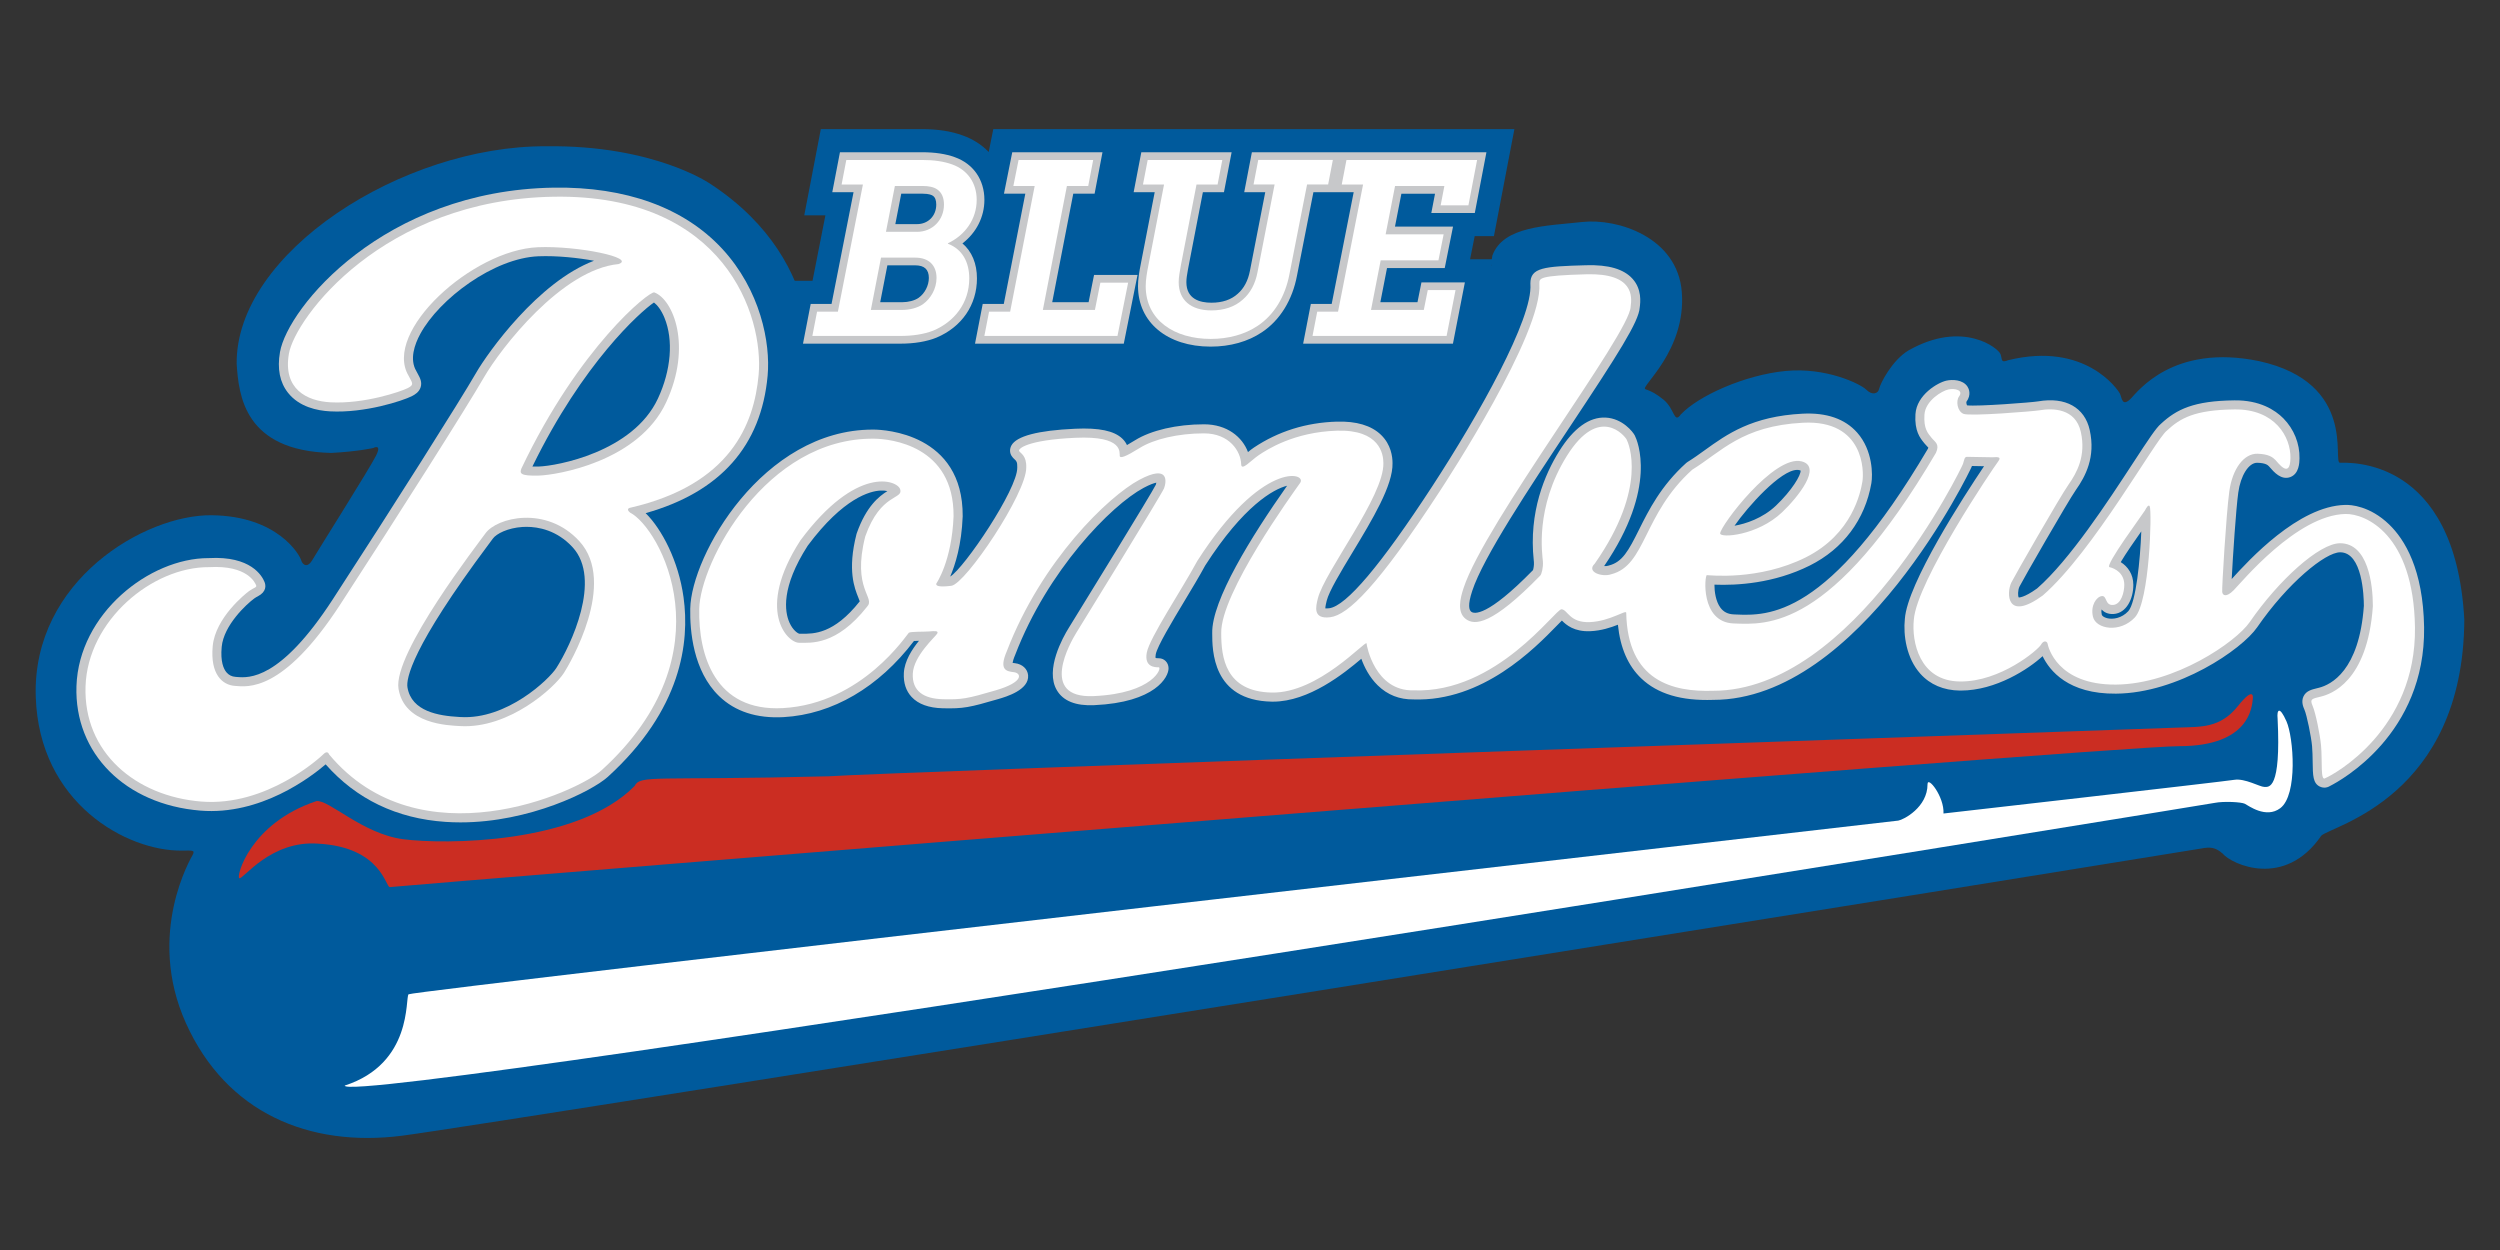 <?xml version="1.0" encoding="utf-8"?>
<!-- Generator: Adobe Illustrator 26.4.1, SVG Export Plug-In . SVG Version: 6.00 Build 0)  -->
<svg version="1.1" id="Layer_1" xmlns="http://www.w3.org/2000/svg" xmlns:xlink="http://www.w3.org/1999/xlink" x="0px" y="0px"
	 viewBox="0 0 1728 864" style="enable-background:new 0 0 1728 864;" xml:space="preserve">
<rect x="0" y="0" width="1728" height="864" fill="#333333" stroke="none"/>
<style type="text/css">
	.st0{fill:#005A9C;}
	.st1{fill:#FFFFFF;}
	.st2{fill:#CB2D22;}
	.st3{fill:#C7C8CA;}
</style>
<path class="st0" d="M546.62,235.49l91.47-21.24l290.76-44.1l124.49,16.62l-33.01,69.95l-32.67,50.64l-26.14-1.63
	c0,0-143.75,8.17-150.28,8.17s-187.85,9.8-187.85,9.8s-62.07,3.27-63.71-3.27C558.05,313.9,546.62,235.49,546.62,235.49z"/>
<path class="st0" d="M133.31,590.62c-0.89,1.82-32.74,54.56-4.77,116.63S213.79,793.19,277.9,785S1514.41,587.9,1521.24,586.53
	c6.82-1.36,10.23-0.68,15,3.41c6.14,7.5,42.97,24.55,68.2-12.28c6.82-6.82,98.21-26.6,98.89-149.36
	c-6.14-113.22-80.48-108.44-85.94-108.44c-5.46,0,12.28-55.24-55.93-70.25c-59.34-12.28-83.84,21.09-88.66,25.92
	c-6.14,6.14-6.14-0.68-7.5-3.41c-1.36-2.73-23.87-36.15-77.07-23.19c-5.46,2.05-4.09,0-5.46-4.09c-1.36-4.09-25.92-23.87-63.43-2.73
	c-11.59,6.82-19.78,23.19-20.46,26.6c-0.68,3.41-4.77,4.77-8.87,0.68s-27.96-15.69-55.93-12.96c-27.96,2.73-60.02,17.05-72.29,30.01
	c-4.77,6.82-4.18-3.87-11.93-10.16c-5.12-4.16-8.49-5.9-12.58-7.26c-4.09-1.36,28.35-26.34,25.19-67.15
	c-2.93-37.87-44.33-51.15-68.88-48.42c-24.55,2.73-54.56,2.73-62.06,23.19c-2.05,10.91,1.36,23.87-6.82,39.56
	c-4.77,10.91-35.22,68.72-38.19,72.98c-2.15,3.08-2.64,4.53-9.9-6.12c-4.77-6.99-22.26-21.78-55.17-21.78s-46.46,12.1-48.88,13.07
	c-2.42,0.97-6.78-0.97-10.16-2.9s-39.68-15.97-73.08,0.48c-4.84,3.87-9.68,0.48-15-2.42c-6.01-3.28-62.43-15.97-101.63,18.87
	c-4.36,5.32-5.81,2.42-8.23-0.48c-2.42-2.9-21.29-21.29-55.65-21.78c-34.36-0.48-45.49,8.71-47.91,9.68
	c-2.42,0.97-3.39-2.42-2.42-6.29c0.97-3.87,17.42-86.63-67.27-142.28c0,0-38.72-27.1-113.73-26.13
	c-99.21-0.48-214.87,73.56-213.9,150.51c1.45,21.78,5.32,60.01,65.33,61.46c18.39-0.97,29.04-3.39,29.04-3.39s6.29-3.39,1.94,5.32
	s-40.65,66.3-44.04,72.11c-3.39,5.81-6.78,3.39-7.74,0c-0.97-3.39-15.97-30.49-61.94-30.97c-45.97-0.48-123.92,44.97-121.47,125.34
	c2.25,73.89,63.1,106.97,101.14,106.47C133.12,587.84,134.78,587.62,133.31,590.62z"/>
<path class="st1" d="M238.3,750.35c47.17-15.31,41.65-60.64,44.1-63.09S1308.43,567.81,1312.1,567.2s20.21-9.19,20.21-25.11
	c0-6.13,11.64,8.58,11.03,20.21c0,0,193.57-22.05,200.92-23.28s17.76,4.9,20.83,4.9s11.64,2.45,9.19-47.17
	c-0.61-6.13,1.23-9.19,6.13,1.84s7.96,50.84-4.29,60.03c-9.92,7.44-22.05-1.84-24.5-3.06c-2.45-1.23-14.7-1.84-20.83-0.61
	C1524.66,556.17,236.46,766.28,238.3,750.35z"/>
<path class="st2" d="M1557.12,483.28c-0.61,4.9-1.84,32.47-50.84,32.47c-49,0-1233.68,96.78-1236.74,97.4
	c-3.06,0.61-5.51-27.56-49.62-30.02c-33.08-2.45-52.07,25.11-54.52,23.89c-2.26-1.13,7.35-37.98,53.29-53.29
	c8.58-1.23,31.85,22.66,60.03,26.34s120.06,3.68,159.88-36.75c4.29-7.96,12.25-3.68,134.15-6.74
	c30.63-2.45,918.83-33.08,933.53-33.69c14.7-0.61,28.18,0.61,40.43-14.7C1558.96,472.87,1557.12,483.28,1557.12,483.28z"/>
<g>
	<path class="st3" d="M446.26,354.69c51.56-14.53,79.92-46.47,84.33-95.04c2.06-22.61-4.95-59.16-31.48-87.76
		c-26.32-28.38-66.52-42.93-116.36-42.19c-117.59,1.83-183.87,83.05-189.22,113.61c-2.02,11.54-0.14,21.05,5.6,28.25
		c7.72,9.7,20.05,12.3,29.03,12.77c24.21,1.29,50.19-7.34,56.42-10.45c2.33-1.16,5.13-2.93,6.17-6.23c1.12-3.57-0.48-6.51-1.77-8.88
		c-0.3-0.55-0.64-1.17-0.99-1.87l-0.22-0.4c-4.84-8.13-1.2-18.45,2.71-25.66c13.17-24.32,50.87-52.45,81.6-53.7
		c12.92-0.53,27.74,1.09,38.5,3.09c-38.63,14.61-73.39,63.41-81.55,77.57c-11.09,19.27-57.38,92.41-99.06,156.53
		c-36.42,56.02-58.05,54.26-66.2,53.6l-1-0.08c-2.52-0.18-4.6-1.22-6.19-3.09c-2.05-2.42-4.29-7.44-3.34-17.64
		c1.4-14.97,17.16-29.57,22.56-33.5c0.9-0.66,1.68-1.07,2.44-1.46c6.15-3.23,5.52-7.59,4.6-9.91c-1.71-4.28-9.55-18.12-38.44-16.49
		c-0.1,0-0.2,0-0.3,0c-40.95,0-89.57,38.45-91.25,88.44c-1.56,46.47,33.68,81.87,85.69,86.09c41.65,3.43,76.4-23.26,86.55-31.97
		c21.29,24.1,49.14,37.47,82.82,39.76c3.48,0.24,6.93,0.35,10.37,0.35c47.74,0,90.98-21.59,101.86-31.49
		c51.01-46.46,56.62-93.11,52.33-124.06C469.01,387.71,457.45,365.71,446.26,354.69z M367.99,322.49
		c34.93-71.68,74.66-107,84.02-113.4c2.26,1.7,5.04,5.1,7.28,10.59c6.28,15.35,4.59,36.19-4.52,55.76
		c-17.28,37.13-70.15,46.65-82.31,47.02C370.61,322.51,369.14,322.51,367.99,322.49z M395.81,378.28
		c20.36,22.18-1.24,67.77-11.28,83.46c-4.94,7.72-34.08,35.79-66.22,33.88l-1.04-0.06c-13.96-0.78-32.84-3.74-35.63-20.45
		c-0.98-5.86,2.55-27.23,56.19-99c1.4-1.87,2.37-3.17,2.79-3.77c2.42-3.44,10.42-7.45,20.47-8.1c0.85-0.06,1.79-0.09,2.81-0.09
		C372.03,364.15,384.89,366.39,395.81,378.28z"/>
	<path class="st3" d="M1651.4,362.52c-13.35-12.88-26.66-13.68-30.41-13.52h0c-32.33,0.72-66.62,38.17-78.44,51.22
		c0.81-15.72,2.95-48.17,4.54-59.72c1.62-11.83,7.2-20.63,13.01-20.63c0.06,0,0.13,0,0.19,0c5.75,0.19,7.12,1.55,8.01,2.45
		c0.16,0.17,0.38,0.42,0.64,0.72c2.72,3.14,7.79,9.01,14.03,6.75c6.23-2.25,6.39-10.05,6.45-12.98c0.21-10.2-3.86-20.28-11.16-27.65
		c-5.72-5.78-16.35-12.63-33.76-12.43c-28.21,0.31-40.08,6.18-50.89,16.23c-3.3,2.74-8.39,10.44-19.19,26.97
		c-17.48,26.76-43.87,67.15-66.36,86.79c-9.34,6.75-12.69,6.18-12.69,6.27c-0.69-0.9-0.71-5.02,0.5-7.54
		c1.76-3.65,33.45-58.92,38.98-66.79c6.64-9.43,13.73-22.66,9.57-41.41c-3.48-15.66-16.79-23.08-35.66-19.82
		c-4.4,0.76-41.85,3.61-49.12,2.76c-0.37-0.64-0.6-2-0.5-2.38c3.76-5.13,1.58-9.34,0.83-10.51c-3.29-5.08-10.69-5.04-14.54-4.21
		c-5.97,1.28-20.63,9.77-21.47,23.19c-0.73,11.63,3.21,16.48,5.82,19.69l0.43,0.54c0.62,0.78,1.28,1.47,1.93,2.13
		c0.23,0.23,0.51,0.52,0.72,0.75c-0.06,0.18-0.14,0.44-0.28,0.78c-69.06,117.2-110.6,115.5-132.96,114.56l-1.17-0.05
		c-4.16-0.17-7.12-1.67-9.35-4.72c-3.26-4.48-4.11-11.33-4.08-15.84c15.5,0.61,41.13-0.83,65.9-13.22
		c23.09-11.54,38.21-31.75,42.57-56.9c0.97-5.55,1.09-22.66-9.79-34.95c-8.44-9.54-21.14-13.96-37.74-13.11
		c-35.07,1.78-52.34,14.22-67.57,25.19c-4.06,2.93-7.9,5.69-11.96,8.19l-0.91,0.68c-17.55,15.83-25.93,32.65-32.66,46.16
		c-7.28,14.62-11.51,22.36-20.74,24.7l-0.53,0.16c-0.76,0.26-1.79,0.32-2.8,0.23c37.22-54.43,22.96-86.69,21.19-90.22
		c-1.16-2.32-8.4-11.83-20.18-12.39c-11.28-0.53-22.14,7.27-32.08,23.2c-9.99,16.02-21.16,42.13-17.59,75.54
		c0.05,0.49,0.09,0.86,0.11,1.12c0.16,2.25-0.31,4.57-0.63,5.56c-31.81,32.55-40.69,30.28-42.65,28.8
		c-1.52-1.14-2.64-4.57,0.66-14.49c7.53-23.08,39.29-70.92,67.32-113.13c33.78-50.88,47.86-72.99,48.44-82.74
		c0.49-3.66,1.51-12.58-4.95-19.77c-6.07-6.76-16.57-9.85-32.09-9.4c-29.31,0.81-38.58,1.59-38.55,12.69l0.02,0.44
		c1.68,23.75-35.45,90.02-67.91,139.78c-35.48,54.39-59.42,82.72-71.18,84.19c-1.33,0.16-2.17,0.13-2.66,0.08
		c-0.01-1.37,0.62-3.9,0.94-5.24c1.63-6.63,9.8-20.14,17.7-33.2c13.88-22.94,28.22-46.67,27.81-62.01c0-4.4-1.03-12.77-7.93-19.46
		c-6.7-6.5-17.03-9.58-30.68-9.16c-21.11,0.65-40.35,6.67-57.18,17.9c-1.4,0.93-2.81,2.05-4.12,3.14
		c-3.82-10.29-14.31-19.2-30.38-19.2c-18.8,0-36.64,4.13-47.73,11.06c-2.33,1.46-4.14,2.53-5.54,3.3c-0.67-1.47-1.68-3.01-3.21-4.46
		c-5.67-5.41-16.03-7.6-32.63-6.83c-25.73,1.17-40.55,5.08-44.06,11.61c-1.23,2.29-1.2,4.93,0.07,7.05
		c0.67,1.11,1.48,1.87,2.14,2.47c1.12,1.03,2,1.85,1.87,5.41l-0.01,0.17l0,0.17c0.26,14.88-36.63,69.44-46.36,75.31
		c3.49-8.06,7.88-21.91,8.65-41.69c0.36-57.48-54.72-59.82-61.01-59.9c-0.41,0-0.81-0.01-1.21-0.01
		c-75.75,0-125.39,86.77-126.1,123.76c-0.29,15.12,1.92,43.07,19.97,60.48c11.05,10.66,26.02,15.51,44.53,14.5
		c33.8-1.89,65.79-20.58,90.14-52.63c0.98-0.06,2.25-0.1,3.46-0.13c-4.84,5.97-10.05,14-10.46,22.31
		c-0.34,6.76,1.47,12.32,5.37,16.51c4.62,4.97,11.87,7.6,21.57,7.82c14.26,0.34,18.5-0.57,38.35-6.37
		c5.31-1.55,21.45-6.27,20.6-16.43c-0.37-4.4-4.01-7.76-9.07-8.35c-0.35-0.04-1.05-0.13-1.66-0.23c0.15-0.96,0.6-2.72,1.87-5.71
		c22.29-58.13,66.1-103.14,88.69-115.25c4.57-2.45,7.32-3.31,8.81-3.61c-0.08,0.48-0.2,1-0.36,1.44
		c-2.56,5.41-51.81,85.44-60.22,99.02c-4.03,6.5-16.52,28.82-8.21,42.99c4.36,7.44,13.03,10.94,25.75,10.36
		c42.44-1.87,51.62-19.54,51.48-25.59c-0.09-3.9-2.98-6.84-6.74-6.84c-1.09,0-1.84-0.07-2.23-0.21c-0.07-0.35-0.13-1.16,0.12-2.51
		c1-5.52,11.49-22.95,19.92-36.96c5.12-8.5,10.4-17.29,14.23-24.38c26.58-41.44,47.3-52.86,56.63-55.18
		c-24.61,34.95-52.26,79.4-51.75,101.93c0,11.51,0,46.52,41.06,47.3c0.3,0,0.6,0.01,0.9,0.01c24.88,0,49.2-19.56,61.1-29.65
		c2.07,5.74,5.59,12.76,11.34,18.38c6.79,6.63,15.04,9.85,24.74,9.73c47.82,1.61,83.75-35.27,99.12-51.05
		c1.15-1.18,2.37-2.43,3.42-3.47c3.07,3.1,8.56,7.83,19.68,7.35c7.57-0.33,14.22-2.55,19.05-4.47c1.59,15.97,7.03,28.45,16.21,37.16
		c11.26,10.68,27.53,15.53,49.61,14.79c101.82,0,178.14-159.48,178.68-161.1c0.06-0.19,0.12-0.38,0.18-0.56
		c1.12,0.02,2.41,0.05,3.75,0.07c1.54,0.03,3.15,0.06,4.63,0.09c-13.79,20.52-53.04,81.05-54.73,105.58
		c-1.16,11.18,1.04,27,10.71,37.85c6.67,7.49,16.12,11.51,27.3,11.63c0.21,0,0.43,0,0.65,0c24.3,0,46.99-14.97,56.55-23.77
		c4.82,9.93,17.61,26.25,50.73,25.91c42.92-0.32,86.99-30.49,97.61-45.9c21.03-30.53,47.09-51.81,57.32-51.81
		c15.44,0,16.38,30.33,16.4,37.02c-3.18,44.89-22.79,54.55-31.09,56.62l-1.29,0.32c-3.83,0.94-7.45,1.82-9.29,5.53
		c-1.84,3.72-0.17,7.54,0.55,9.17c1.73,3.96,4.74,18.91,5.32,25.32c0.31,3.46,0.36,7.39,0.41,10.85c0.12,9.53,0.18,14.78,4.97,17.13
		c0.98,0.48,2.02,0.72,3.08,0.72c1.38,0,2.77-0.41,4.04-1.21c7.41-3.74,65.9-35.84,64.94-109.62
		C1674.91,393.49,1662.07,372.81,1651.4,362.52z M1452.57,421.27c1.71,1.82,4.34,3.39,8.42,3.12c8.91-0.64,13.57-10.61,13.57-20.13
		c0-7.34-3.81-12.66-8.71-15.73c3.23-5.51,9.63-14.75,14.21-21.24c-0.71,19.29-3.65,49.39-9.01,55.18
		c-4.45,4.81-10.59,5.88-14.71,4.8c-2.21-0.58-3.42-1.65-3.6-2.4C1452.42,423.48,1452.41,422.27,1452.57,421.27z M1198.9,363.38
		c9.2-13.26,31.97-38.59,43.28-38.59c0.56,0,1.09,0.06,1.59,0.19c0.4,0.1,0.66,0.21,0.81,0.28c0.29,3.08-5.97,13.68-17.05,24.24
		C1218.35,358.25,1206.47,362.11,1198.9,363.38z M593.31,413.15c0.34,0.83,0.74,1.82,0.95,2.48c-17.96,22.72-31.9,22.51-40.23,22.4
		l-1.54-0.01c-1-0.17-4.47-2.34-6.86-7.79c-3.25-7.41-5.91-24.13,12.66-53.04c24.78-33.31,43.33-37.75,50.17-38.11
		c2.03-0.11,3.66,0.08,4.91,0.36c-5.68,3.56-14.59,10.38-21.22,29.25l-0.16,0.53C585.63,394.17,590.63,406.52,593.31,413.15z"/>
</g>
<g>
	<path class="st1" d="M435.54,354.34c-3.37-2.76,0-3.37,0-3.37c69.22-15.93,85.7-57.58,88.82-91.88
		c3.68-40.43-23.28-124.96-141.5-123.12C264.64,137.8,204,219.88,199.71,244.39c-4.29,24.5,12.26,32.82,28.79,33.69
		c23.28,1.23,48.39-7.35,53.29-9.8c4.9-2.45,3.06-3.68,0.61-8.58c-18.07-30.32,44.1-86.98,89.43-88.82
		c27.63-1.12,67.99,7.35,55.74,11.64c-39.2,3.68-81.47,58.19-93.11,78.41c-11.64,20.21-59.42,95.56-99.23,156.81
		c-39.82,61.26-64.32,56.97-72.89,56.35c-8.58-0.61-17.15-7.96-15.31-27.56c1.84-19.6,22.64-36.18,25.11-37.98
		c3.37-2.45,5.51-2.45,4.9-3.98c-0.61-1.53-5.82-14.09-32.47-12.56c-39.2-0.31-83.92,36.75-85.45,82.39
		c-1.53,45.64,34.61,75.96,79.94,79.63c45.33,3.68,82.39-30.63,84.53-32.77c2.14-2.14,3.37-1.23,3.98,0.31
		c62.48,74.73,171.21,26.34,188.36,10.72C504.85,451.31,455.75,364.45,435.54,354.34z M389.8,465.11
		c-6.53,10.21-37.98,38.79-71.87,36.75c-8.16-0.49-38.39-1.23-42.47-25.73c-4.08-24.5,55.87-101.49,60.03-107.4
		c7.76-11.03,42.06-19.6,64.93,5.31C426.98,402.97,393.55,459.25,389.8,465.11z M372.65,328.71c-13.48,0.41-13.48-1.63-12.25-4.9
		c40.02-84.12,88.62-122.92,91.88-121.69c13.05,4.89,26.28,37.04,8.17,75.96C441.26,319.32,384.49,328.35,372.65,328.71z"/>
	<path class="st1" d="M1621.13,355.26c-33.69,0.75-71.97,47.47-77.18,52.68c-5.21,5.21-7.66,3.68-7.96,1.23
		c-0.31-2.45,2.76-53.9,4.9-69.52c2.14-15.62,10.11-26.34,19.6-26.03c7.66,0.25,10.41,2.45,12.25,4.29
		c1.84,1.84,10.11,13.48,10.41-1.23c0.31-14.7-10.72-34-38.59-33.69c-27.87,0.31-37.67,6.13-46.86,14.7
		c-7.66,5.82-50.84,83.61-85.76,113.93c-25.28,18.39-25.11-1.84-21.75-8.88c1.8-3.76,33.69-59.42,39.51-67.69
		c5.82-8.27,12.25-19.91,8.58-36.45c-3.68-16.54-19.6-16.54-28.48-15.01c-4.2,0.72-48.39,4.29-52.68,2.45
		c-4.29-1.84-5.27-8.93-3.06-11.94c3.37-4.59-3.06-5.82-7.35-4.9c-4.29,0.92-15.93,7.66-16.54,17.46c-0.61,9.8,2.45,12.86,4.9,15.93
		c2.45,3.06,5.82,4.29,3.06,10.41c-72.28,122.82-117,118.83-139.97,117.92c-22.97-0.92-19.91-33.38-18.38-33.38
		c1.53,0,35.83,3.98,68.3-12.25c32.47-16.23,37.98-45.33,39.2-52.37c1.23-7.04,1.23-42.88-41.04-40.73
		c-42.27,2.14-56.66,20.21-76.57,32.47c-34.3,30.93-31.85,66.16-56.05,72.28c-6.13,2.14-17.46-1.53-11.33-7.35
		c37.06-52.99,23.28-83.31,22.05-85.76c-1.23-2.45-18.99-24.5-41.35,11.33s-16.85,68.61-16.54,72.89c0.31,4.29-0.92,8.88-1.84,9.8
		c-33.38,34.3-45.33,34.61-51.45,30.01c-6.13-4.59-3.98-14.09-1.53-21.44c14.7-45.02,115.16-176.11,115.47-194.48
		c0.92-6.74,2.45-23.28-30.63-22.36c-33.08,0.92-32.47,2.76-32.47,6.43c2.45,34.61-64.32,136.6-68.91,143.64
		c-42.88,65.76-63.4,85.45-75.65,86.98c-12.25,1.53-9.92-7.38-8.58-12.86c4.59-18.68,45.94-70.75,45.33-93.72
		c0-6.13-2.45-23.28-32.16-22.36s-48.39,13.17-53.9,16.85c-5.51,3.68-12.25,11.64-12.25,6.13c-0.31-8.58-7.96-21.13-25.73-21.13
		c-17.76,0-34.61,3.98-44.41,10.11c-9.8,6.13-13.48,7.35-13.78,5.51c-0.35-2.11,3.06-14.09-30.63-12.56
		c-33.69,1.53-39.82,7.66-38.9,9.19c0.92,1.53,5.21,3.06,4.9,11.33c0.31,17.76-41.96,80.55-51.76,81.78
		c-9.8,1.23-10.72-0.31-10.41-1.53c0,0,10.72-15.31,11.94-46.55c0.31-49-43.79-53.46-54.82-53.6
		c-75.04-0.92-120.37,85.76-120.98,117.61c-0.61,31.85,10.74,71.24,57.89,68.61c54.82-3.06,85.76-51.15,86.98-52.07
		c1.23-0.92,10.41-0.61,14.09-0.92s6.74-0.61,5.51,1.53c-1.23,2.14-16.23,15.31-16.85,27.56c-0.61,12.25,7.66,17.46,20.83,17.76
		c13.17,0.31,16.54-0.31,36.45-6.13c19.91-5.82,17.76-11.94,12.56-12.56c-5.21-0.61-10.41-1.53-4.9-14.4
		c24.2-63.09,70.44-107.2,91.58-118.53c21.13-11.33,18.68,1.84,17.15,5.82c-1.53,3.98-56.66,93.41-60.64,99.85
		c-3.98,6.43-26.32,45.49,11.94,43.8c41.65-1.84,47.47-19.91,45.02-19.91c-2.45,0-10.11,0-8.27-10.11
		c1.86-10.25,24.2-43.49,34.92-63.4c44.72-69.83,76.26-61.26,71.06-53.9c-5.21,7.35-55.13,76.26-54.52,103.83
		c0,16.54,2.76,40.43,34.92,41.04c32.16,0.61,64.93-36.45,65.54-34c0,1.53,5.82,33.08,32.47,32.47
		c57.58,2.14,98.01-56.35,102.3-56.05c4.29,0.31,5.51,9.49,19.6,8.88c14.09-0.61,25.11-8.88,25.11-6.43
		c0.92,47.17,32.16,54.82,60.03,53.9c97.09,0,171.82-154.06,172.74-156.81c0.92-2.76,0.92-4.9,2.76-4.9c1.84,0,14.7,0.31,17.46,0.31
		s7.04-0.92,3.98,3.06c-3.06,3.98-56.35,82.69-58.19,109.34c-1.53,14.7,3.68,42.27,31.85,42.57c28.18,0.31,54.21-22.05,56.05-25.42
		c1.84-3.37,4.29-2.45,4.59-0.61c0.31,1.84,6.43,28.48,47.17,28.18c40.73-0.31,83-29.4,92.5-43.18
		c19.84-28.8,48.09-54.52,62.48-54.52c19.3,0,22.66,28.18,22.66,43.49c-3.68,52.99-29.71,60.95-35.83,62.48
		c-6.13,1.53-7.96,1.53-5.82,6.43c2.14,4.9,5.21,20.52,5.82,27.26c1.03,11.29-0.61,25.42,3.06,22.66
		c5.82-2.45,62.79-33.38,61.87-104.13C1668.3,369.04,1634.92,354.95,1621.13,355.26z M1245.33,318.91
		c14.29,3.68-2.57,24.73-13.48,35.12c-17.15,16.33-42.88,17.97-42.88,14.7C1188.98,363.57,1226.25,314,1245.33,318.91z
		 M598.07,370.78c-9.39,36.75,7.35,42.06,1.23,48.6c-21.24,26.95-38.79,24.91-46.96,24.91c-8.17,0-30.22-22.46,0.82-70.65
		c38.79-52.27,66.91-41.83,69.01-35.53C624.61,345.46,608.69,340.56,598.07,370.78z M1475.65,426.72
		c-10.21,11.03-26.95,8.17-28.99-0.41c-1.86-7.8,2.45-13.88,6.13-14.29c3.68-0.41,2.04,6.53,7.76,6.13
		c5.72-0.41,7.76-8.97,7.76-13.88c0-8.17-6.53-11.43-10.21-12.25c-3.68-0.82,23.69-37.57,24.5-39.2c0.82-1.63,2.45-4.49,3.27-2.86
		C1487.51,353.26,1485.86,415.7,1475.65,426.72z"/>
</g>
<path class="st0" d="M1032.6,163.23l14.15-73.98H686.56l-3.16,15.8c-4.88-5.05-10.97-8.95-17.99-11.44
	c-8.08-2.94-17.3-4.37-28.19-4.37h-69.87l-11.43,59.58h14.61l-8.91,45.27h-14.44l-11.52,59.41h86.66c11.72,0,22.19-1.82,31.23-5.45
	c0.76-0.32,1.5-0.65,2.24-0.99l-1.25,6.44h135.32l2.35-11.75c11.69,8.89,27.29,13.81,44.59,13.81c16.72,0,32.08-4.38,44.37-12.66
	c0.88-0.59,1.75-1.2,2.6-1.82l-2.41,12.43h136.09l14.47-74.32h-15.8l3.19-15.97H1032.6z"/>
<g>
	<path class="st3" d="M665.24,168.24c9.53-7.3,15.18-18.23,15.18-30.09c0-13.93-7.67-24.97-20.47-29.51
		c-6.3-2.29-13.73-3.41-22.72-3.41h-56.66l-5.3,27.62h14.7l-15.21,77.24h-14.41l-5.32,27.45h67.28c9.67,0,18.06-1.4,25.03-4.19
		c17.49-7.37,27.93-22.65,27.93-40.89C675.28,182.16,671.71,173.73,665.24,168.24z M618.85,154.92l4.09-21.04h14.8
		c4.55,0,6.42,0.98,7.1,1.47c1.53,1.04,2.3,3.08,2.3,6.05c0,7.83-5.61,13.52-13.35,13.52H618.85z M634.91,205.88
		c-2.77,1.89-7.03,3.01-11.39,3.01H608.4l4.96-25.49h19.25c6.33,0,9.41,2.85,9.41,8.72C642.01,197.42,639.19,202.84,634.91,205.88z"
		/>
	<polygon class="st3" points="752.44,208.89 727.29,208.89 741.84,133.88 756.59,133.88 762.04,105.24 699.67,105.24 693.94,133.88 
		708.7,133.88 693.82,210.09 679.25,210.09 673.93,237.54 776.76,237.54 786.26,190.04 756.21,190.04 	"/>
	<path class="st3" d="M1019.38,147.25l8.04-42.01h-99.7h-1.44H865.3l-5.3,27.62h14.54l-10.59,54.32c-1.31,6.82-4.12,12.14-8.46,15.9
		c-4.49,4.08-10.61,6.15-18.17,6.15c-7.89,0-17.29-2.46-17.29-14.2c0-2.59,0.43-5.05,1.09-8.78l10.31-53.4h14.57l5.3-27.62h-62.42
		l-5.3,27.62h14.55l-9.56,49.32c-1.19,5.96-1.98,10.9-1.98,15.59c0,25.02,20.18,41.82,50.21,41.82c13.54,0,25.82-3.45,35.51-9.98
		c12.43-8.29,21.03-22.23,24.2-39.21l11.32-57.55h13.14h1.44h13.26l-15.21,77.24h-14.41l-5.32,27.45h103.54l8.25-42.35h-30.02
		l-2.74,13.71h-25.66l4.6-23.61h39.9l5.73-28.65h-40.12l4.43-22.75h23.25l-2.57,13.36H1019.38z"/>
</g>
<g>
	<path class="st1" d="M564.76,215.42h14.39l17.3-87.89h-14.73l3.25-16.96h52.26c8.39,0,15.25,1.03,20.9,3.08
		c10.62,3.77,16.96,12.85,16.96,24.5c0,13.19-7.88,24.33-19.87,29.98v0.34c9.94,3.77,14.73,12.68,14.73,23.98
		c0,17.13-10.45,29.98-24.67,35.98c-6.85,2.74-14.91,3.77-22.96,3.77H561.5L564.76,215.42z M623.52,214.22
		c5.31,0,10.62-1.37,14.39-3.94c5.31-3.77,9.42-10.62,9.42-18.16c0-8.74-5.31-14.05-14.73-14.05h-23.64l-7.02,36.15H623.52z
		 M633.8,160.25c10.79,0,18.67-8.22,18.67-18.85c0-4.45-1.37-8.22-4.63-10.45c-2.4-1.71-6-2.4-10.11-2.4h-19.19l-6.17,31.69H633.8z"
		/>
	<path class="st1" d="M683.65,215.42h14.56l16.96-86.86h-14.73l3.6-17.99h51.57l-3.43,17.99h-14.73l-16.62,85.66h35.98l3.77-18.85
		h19.19l-7.37,36.84h-92L683.65,215.42z"/>
	<path class="st1" d="M793.8,183.21l10.79-55.68h-14.56l3.26-16.96h51.57l-3.26,16.96h-14.56l-10.79,55.68
		c-0.86,4.97-1.54,8.22-1.54,11.82c0,12.34,8.39,19.53,22.61,19.53c8.57,0,16.1-2.4,21.76-7.54c5.14-4.46,8.57-10.79,10.11-18.85
		l11.82-60.65h-14.56l3.25-16.96h51.57l-3.26,16.96h-14.56l-12.16,61.85c-2.91,15.59-10.62,28.27-21.93,35.81
		c-8.91,6-20.22,9.08-32.55,9.08c-25.01,0-44.89-12.85-44.89-36.5C791.92,193.32,792.78,188.35,793.8,183.21z"/>
	<path class="st1" d="M910.47,215.42h14.39l17.3-87.89h-14.74l3.26-16.96h90.29l-6,31.35h-19.19l2.57-13.36h-34.09l-6.51,33.41
		h40.09l-3.6,17.99h-39.92l-6.68,34.26h36.49l2.74-13.71h19.19l-6.17,31.69h-92.68L910.47,215.42z"/>
</g>
</svg>
